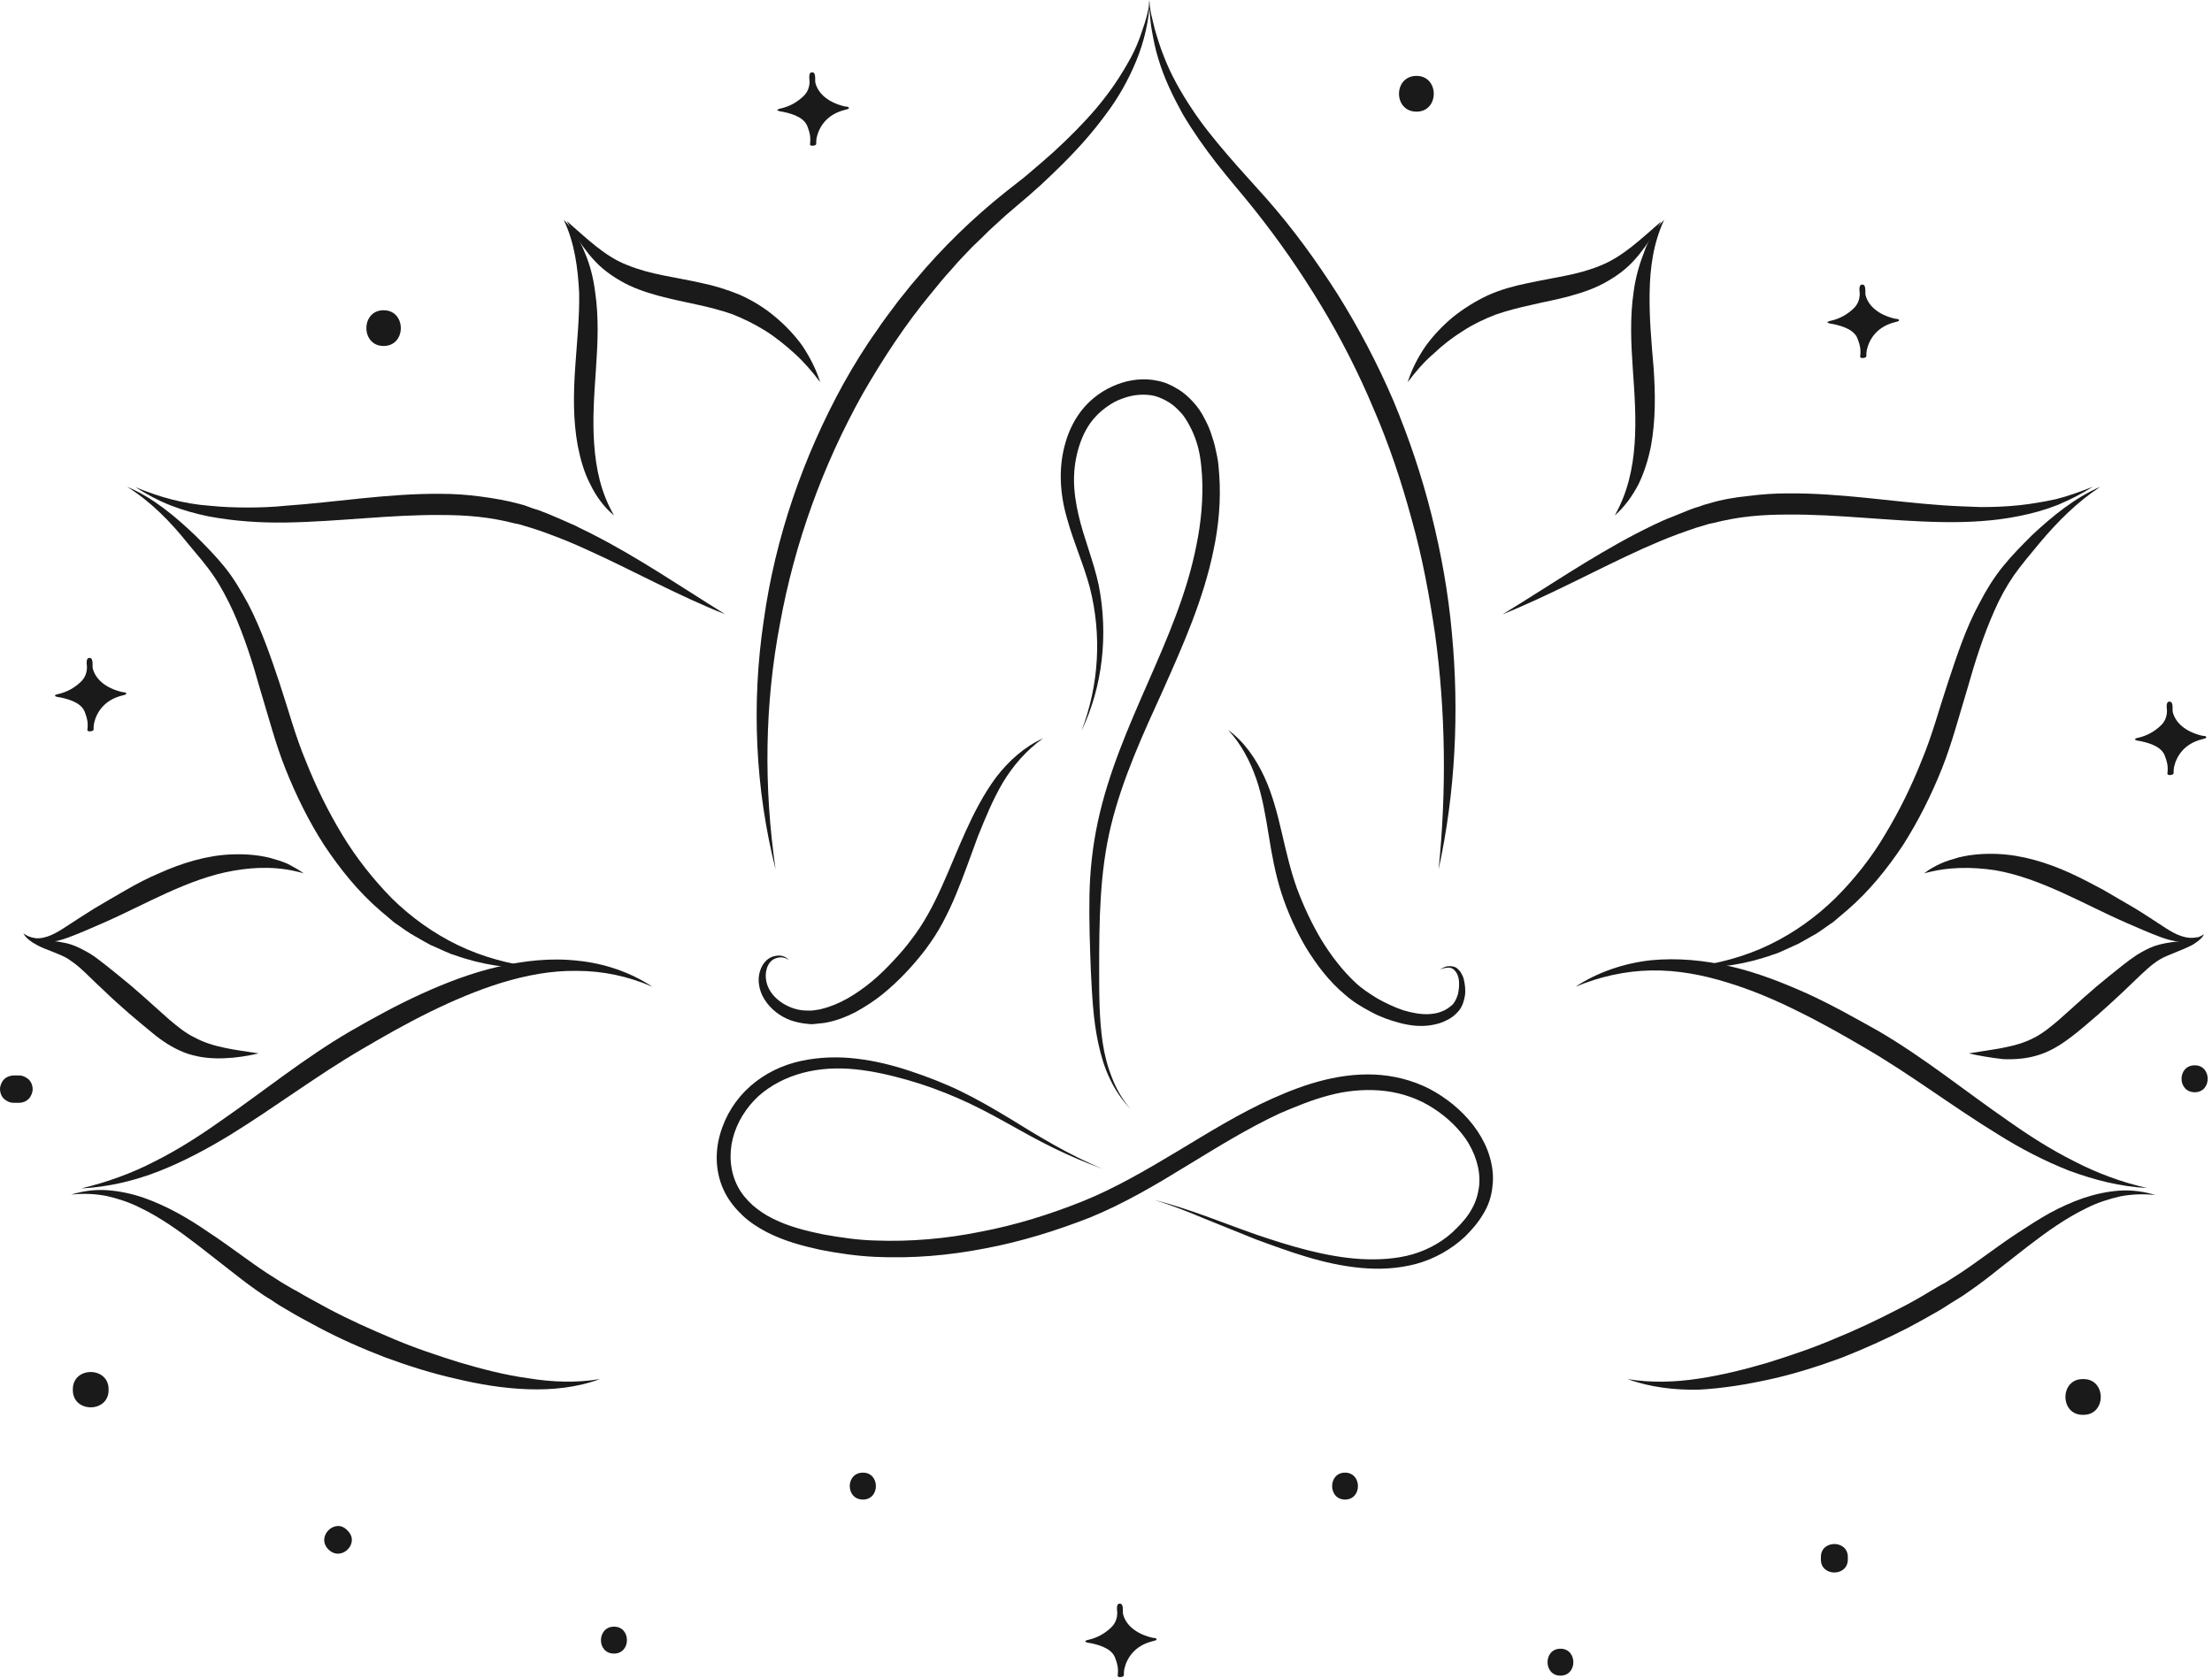 <?xml version="1.0" encoding="UTF-8"?><svg xmlns="http://www.w3.org/2000/svg" xmlns:xlink="http://www.w3.org/1999/xlink" height="380.2" preserveAspectRatio="xMidYMid meet" version="1.0" viewBox="-0.1 -0.0 501.1 380.2" width="501.1" zoomAndPan="magnify"><g><g fill="#1A1A1A" id="change1_13"><path d="M278.1,165.4c3.6,2.6,6.3,6.5,8.2,10.6c1.9,4.1,3,8.5,4,12.8c1,4.3,2,8.6,3.4,12.5c1.5,4,3.3,7.9,5.5,11.6 c2.2,3.6,4.8,7,7.8,9.8c1.5,1.4,3.2,2.5,5,3.6c1.8,1,3.7,1.9,5.7,2.6c2,0.6,4,1,6,0.9c1-0.1,1.9-0.2,2.8-0.6 c0.9-0.3,1.7-0.9,2.4-1.5c0.6-0.6,1-1.5,1.3-2.5c0.2-1,0.3-2,0.2-3c-0.1-1-0.5-2-1.3-2.6c-0.4-0.3-0.9-0.4-1.4-0.3 c-0.5,0-1.1,0.2-1.6,0.4c0.5-0.3,1-0.6,1.5-0.7c0.6-0.1,1.2-0.1,1.8,0.1c0.6,0.2,1,0.7,1.4,1.2c0.3,0.5,0.6,1.1,0.7,1.6 c0.3,1.2,0.4,2.4,0.3,3.5c-0.2,1.2-0.5,2.4-1.3,3.5c-0.8,1-1.8,1.8-2.9,2.3c-1.1,0.6-2.3,0.9-3.5,1.1c-2.4,0.4-4.8,0.1-7.1-0.5 c-2.3-0.6-4.5-1.4-6.5-2.5c-2.1-1.1-4.1-2.3-5.9-3.9c-3.6-3-6.4-6.7-8.8-10.6c-2.3-3.9-4.2-8.1-5.6-12.4 c-1.4-4.4-2.2-8.8-2.9-13.2c-0.7-4.3-1.4-8.6-2.8-12.7C283.1,172.5,281.1,168.6,278.1,165.4z" fill="inherit"/><path d="M178.6,217.6c-0.9-0.8-2.1-0.8-3.1-0.4c-1,0.4-1.6,1.3-1.9,2.3c-0.6,2,0,4.2,1.3,5.8 c1.3,1.6,3.1,2.7,5.1,3.3c1,0.3,2,0.4,3,0.4c0.5,0,1,0,1.5-0.1c0.5-0.1,1-0.1,1.6-0.3c4.1-1,7.9-3.4,11.3-6.2 c1.7-1.4,3.3-3,4.8-4.6c1.5-1.6,3-3.3,4.3-5.1c5.4-7,8.3-15.8,12.1-24.2c1.9-4.2,4.1-8.5,6.9-12.3c2.9-3.8,6.5-7,10.7-8.9 c-3.8,2.7-6.8,6.2-9.1,10c-2.3,3.9-4,8.1-5.7,12.3c-1.6,4.3-3.1,8.7-4.9,13c-0.9,2.2-1.9,4.3-3,6.4c-1.1,2.1-2.5,4.2-3.9,6.1 c-2.9,3.8-6.2,7.3-9.9,10.3c-1.9,1.5-3.9,2.8-6.1,4c-2.2,1.1-4.5,2-7,2.4c-0.6,0.1-1.2,0.1-1.9,0.2c-0.6,0.1-1.3,0.1-1.9,0 c-1.3-0.1-2.6-0.4-3.8-0.8c-2.4-0.9-4.5-2.5-5.9-4.7c-1.4-2.2-1.8-5-0.7-7.3c0.5-1.1,1.5-2.2,2.8-2.5 C176.5,216.3,177.9,216.6,178.6,217.6z" fill="inherit"/><path d="M244.9,165.6c4-10.4,4.6-21.8,1.9-32.4c-1.4-5.3-3.7-10.3-5.2-15.8c-1.6-5.5-2-11.5-0.3-17.2 c0.8-2.8,2.2-5.6,4.2-7.9c2-2.3,4.6-4.1,7.5-5.2c2.9-1.1,6.1-1.5,9.2-0.8c1.6,0.3,3.1,1,4.4,1.8c1.4,0.8,2.6,1.9,3.6,3 c1.1,1.2,1.9,2.4,2.6,3.8c0.7,1.3,1.3,2.7,1.7,4.1c0.5,1.4,0.8,2.8,1.1,4.3c0.3,1.4,0.4,2.9,0.5,4.3c0.4,5.7-0.1,11.5-1.3,17.1 c-2.3,11.2-6.9,21.5-11.4,31.6c-4.6,10.1-9.2,20.1-11.8,30.7c-2.6,10.6-2.7,21.7-2.7,32.8c0,5.5,0,11.1,0.8,16.5 c0.4,2.7,1.1,5.4,2.1,7.9c1,2.6,2.4,5,4.2,7.1c-1.9-2-3.5-4.3-4.7-6.9c-1.2-2.5-2-5.2-2.6-8c-1.2-5.5-1.4-11.1-1.7-16.7 c-0.2-5.5-0.4-11.1-0.3-16.7c0.1-5.6,0.7-11.2,1.9-16.8c4.8-22.3,18.1-41.1,22.3-62.5c1.1-5.3,1.6-10.7,1.3-16 c-0.1-1.3-0.2-2.6-0.4-3.9c-0.2-1.3-0.5-2.6-0.9-3.8c-0.4-1.2-0.9-2.4-1.5-3.5c-0.6-1.1-1.2-2.2-2.1-3.1c-0.8-0.9-1.7-1.7-2.7-2.3 c-1-0.6-2.1-1.1-3.2-1.4c-2.3-0.5-4.8-0.3-7.2,0.6c-1.2,0.4-2.3,1-3.3,1.7c-1,0.7-2,1.5-2.8,2.4c-1.7,1.8-2.9,4.1-3.7,6.6 c-0.8,2.5-1.2,5.1-1.2,7.7c0,2.6,0.4,5.3,1,7.9c1.2,5.3,3.4,10.4,4.6,16C251,143.8,249.7,155.6,244.9,165.6z" fill="inherit"/><path d="M175.6,197c-4.6-18.2-5.5-37.5-2.7-56.3c2.6-18.8,8.9-37.1,18.1-53.8c2.3-4.1,4.8-8.2,7.6-12.1 c1.3-2,2.8-3.9,4.2-5.8c0.7-1,1.5-1.9,2.2-2.8c0.7-0.9,1.5-1.9,2.3-2.8c6.1-7.3,13-14,20.4-19.9l2.8-2.2c0.9-0.7,1.8-1.4,2.7-2.2 c1.8-1.5,3.5-3,5.3-4.6c3.4-3.1,6.7-6.4,9.7-9.9c1.5-1.8,2.9-3.6,4.2-5.5c1.3-1.9,2.5-3.9,3.6-5.9c1.1-2,2-4.2,2.7-6.4 c0.8-2.2,1.4-4.5,1.7-6.8c-0.2,4.7-1.3,9.4-3.1,13.8c-1.8,4.4-4.2,8.6-7.1,12.4c-2.8,3.8-6,7.4-9.4,10.8c-1.7,1.7-3.4,3.3-5.1,4.9 c-0.9,0.8-1.8,1.6-2.7,2.4l-2.7,2.3c-1.8,1.5-3.5,3-5.2,4.6c-0.9,0.8-1.7,1.6-2.5,2.4c-0.8,0.8-1.7,1.6-2.5,2.4 c-1.6,1.7-3.2,3.3-4.7,5.1c-1.6,1.7-3,3.5-4.5,5.3c-5.9,7.1-11,14.9-15.6,22.9c-9,16.1-15.4,33.8-18.7,52 C173.1,159.6,172.9,178.4,175.6,197z" fill="inherit"/><path d="M325.8,197c1.8-17.8,1.6-35.7-0.8-53.3c-1.3-8.8-2.9-17.5-5.3-26c-2.3-8.5-5.1-16.9-8.6-25 c-3.4-8.1-7.4-16-12-23.6c-2.3-3.8-4.7-7.5-7.2-11.1c-2.5-3.6-5.2-7.2-7.9-10.6c-2.7-3.4-5.7-6.8-8.5-10.4 c-2.8-3.6-5.4-7.3-7.7-11.2c-2.2-4-4.2-8.1-5.5-12.5c-0.7-2.2-1.1-4.4-1.5-6.6c-0.2-1.1-0.3-2.2-0.4-3.4L260.1,0l0.6,3.3 c0.3,1.1,0.5,2.2,0.8,3.3c0.6,2.1,1.3,4.3,2.1,6.3c1.6,4.1,3.8,8,6.2,11.6c2.4,3.7,5.2,7.1,8.1,10.5c2.9,3.4,5.9,6.6,8.9,10 c6,6.8,11.3,14.1,16.2,21.8c4.8,7.7,9,15.7,12.6,24.1c3.5,8.4,6.4,17,8.6,25.8c2.2,8.8,3.8,17.7,4.6,26.7 C330.5,161.3,329.6,179.5,325.8,197z" fill="inherit"/><path d="M318.8,86.6c0.9-2.9,2.3-5.6,4-8.1c1.8-2.5,3.9-4.7,6.3-6.7c2.4-1.9,5.1-3.6,7.9-4.9 c2.9-1.3,5.9-2.1,8.8-2.7c5.9-1.3,11.6-1.9,16.6-4c5.1-2,9.3-6.1,13.8-10c-1.4,2.6-3.1,5.1-5,7.5c-1,1.2-2,2.3-3.2,3.3 c-1.2,1-2.5,1.9-3.9,2.7c-2.7,1.6-5.7,2.6-8.6,3.4c-2.9,0.8-5.8,1.3-8.7,2c-2.8,0.6-5.5,1.3-8.1,2.2c-2.6,1-5.1,2.2-7.4,3.7 c-2.4,1.5-4.6,3.2-6.7,5.2C322.5,82,320.6,84.2,318.8,86.6z" fill="inherit"/><path d="M376.9,49.8c-2.5,5.4-3.2,10.9-3.3,16.5c-0.1,5.6,0.4,11.2,0.9,17c0.4,5.8,0.5,11.8-0.6,17.8 c-0.6,3-1.5,5.9-2.8,8.6c-1.4,2.7-3.2,5.2-5.4,7.1c2.9-5.1,4.1-10.6,4.5-16.2c0.4-5.6,0-11.2-0.4-16.9c-0.4-5.8-0.7-11.7,0.2-17.7 c0.4-3,1.2-5.9,2.3-8.7C373.2,54.5,374.8,51.9,376.9,49.8z" fill="inherit"/><path d="M340.3,139.2c10-6.1,19.6-12.7,30.1-18.2c1.3-0.7,2.6-1.3,4-2c1.3-0.6,2.7-1.3,4.1-1.8 c1.4-0.6,2.8-1.1,4.2-1.7c0.7-0.3,1.4-0.5,2.1-0.7l1.1-0.4l1.1-0.3c2.9-0.9,5.9-1.4,8.9-1.7c3-0.4,6-0.6,9-0.6 c12-0.1,23.6,1.9,35.1,2.7c2.9,0.2,5.8,0.3,8.6,0.4c2.9,0,5.7-0.1,8.6-0.4c2.9-0.3,5.7-0.8,8.5-1.4c2.8-0.7,5.5-1.7,8.3-2.8 c-2.5,1.6-5.1,2.9-7.9,4.1c-2.8,1.1-5.6,1.9-8.6,2.5c-5.8,1.2-11.8,1.5-17.7,1.4c-11.8-0.2-23.4-1.8-34.9-1.7 c-2.9,0-5.7,0.1-8.5,0.4c-2.8,0.3-5.6,0.8-8.3,1.5l-1,0.2l-1,0.3c-0.7,0.2-1.3,0.4-2,0.6c-1.4,0.5-2.7,0.9-4,1.4 c-2.7,1-5.3,2.1-8,3.3C361.5,129.1,351.2,134.8,340.3,139.2z" fill="inherit"/><path d="M475.7,110.3c-5.3,3.5-9.7,7.9-13.8,12.8c-2,2.4-4.1,4.9-5.8,7.3c-1.7,2.5-3.2,5.2-4.4,8 c-2.5,5.6-4.4,11.6-6.1,17.6c-0.9,3-1.8,6.1-2.7,9.1c-0.9,3-1.9,6.1-3.1,9.1c-2.4,6-5.3,11.8-8.8,17.3 c-3.6,5.4-7.7,10.5-12.7,14.8l-1.9,1.6c-0.6,0.5-1.2,1.1-1.9,1.5l-2,1.4c-0.7,0.5-1.3,0.9-2.1,1.3l-2.1,1.2l-1.1,0.6 c-0.4,0.2-0.7,0.3-1.1,0.5l-2.2,1c-0.7,0.3-1.5,0.7-2.3,0.9c-6.1,2.2-12.6,3.2-18.9,2.9c6.3-0.8,12.4-2.4,18-5.1 c5.6-2.7,10.6-6.3,15-10.6c4.3-4.3,8.2-9.2,11.3-14.5c3.2-5.3,5.9-10.8,8.2-16.6c2.4-5.7,4-11.8,6-17.8c2-6,4-12.2,7.1-17.9 c1.5-2.9,3.2-5.7,5.3-8.3c2.1-2.6,4.3-4.8,6.6-7.1C464.8,117,469.9,112.8,475.7,110.3z" fill="inherit"/><path d="M356.8,223.6c5-3.3,10.9-5.3,17-6c6.1-0.6,12.3,0,18.2,1.4c6,1.4,11.6,3.6,17.2,6.1 c5.5,2.5,10.8,5.5,16,8.4c10.5,6.1,19.8,13.7,29.5,20.4c4.8,3.4,9.8,6.6,15,9.2c5.2,2.7,10.8,4.8,16.6,6.1 c-6-0.3-11.9-1.8-17.6-3.9c-5.6-2.2-11-5-16.1-8.2c-10.3-6.3-19.7-13.5-29.8-19.4c-5.1-3-10.2-5.9-15.5-8.5 c-5.2-2.6-10.6-4.9-16.2-6.6c-5.5-1.7-11.3-2.8-17.1-2.7C368.1,220,362.3,221.3,356.8,223.6z" fill="inherit"/><path d="M368.6,312.5c5.4,0.9,10.8,0.7,16.1-0.1c5.3-0.8,10.5-2.1,15.6-3.6c5.1-1.6,10.2-3.3,15.1-5.4 c4.9-2,9.8-4.3,14.6-6.8c2.4-1.2,4.7-2.5,7-3.9c1.2-0.7,2.3-1.4,3.5-2c1.1-0.7,2.2-1.4,3.3-2.1c4.4-2.9,8.7-6.3,13.3-9.3 c2.3-1.5,4.6-3,7.1-4.4c2.4-1.3,5-2.5,7.6-3.4c2.7-0.9,5.4-1.5,8.2-1.7c2.8-0.2,5.6,0.2,8.2,1c-2.7-0.3-5.4-0.2-8,0.3 c-2.6,0.6-5.1,1.4-7.5,2.6c-4.8,2.3-9.1,5.4-13.4,8.7l-6.4,5c-2.1,1.7-4.3,3.4-6.6,5c-1.1,0.8-2.3,1.6-3.5,2.3 c-1.2,0.7-2.3,1.5-3.5,2.2c-2.4,1.4-4.8,2.7-7.2,4c-4.9,2.5-10,4.8-15.1,6.8c-5.2,1.9-10.5,3.6-15.9,4.8 c-5.4,1.2-10.8,2.1-16.4,2.4C379.4,315,373.8,314.4,368.6,312.5z" fill="inherit"/><path d="M435.8,197.9c1.1-0.9,2.4-1.6,3.7-2.2c1.3-0.6,2.7-1,4.1-1.4c2.8-0.7,5.7-0.9,8.6-0.8 c5.8,0.2,11.5,2,16.6,4.3c2.6,1.2,5.1,2.5,7.5,3.8c2.4,1.4,4.8,2.8,7.2,4.2c2.3,1.4,4.7,3,7,4.5c1.1,0.7,2.3,1.4,3.5,1.8 c1.2,0.4,2.5,0.6,3.9,0.2c-0.5,0.4-1.2,0.7-1.9,0.9c-0.7,0.2-1.5,0.2-2.2,0.2c-1.5-0.1-2.9-0.5-4.3-1c-2.7-1-5.2-2.1-7.7-3.2 c-5.1-2.2-10-4.8-14.9-7c-4.9-2.2-9.8-4.1-15-5C446.5,196.4,441.2,196.4,435.8,197.9z" fill="inherit"/><path d="M445.9,238.7c5.2-0.9,10.4-1.3,14.5-3.4c2.1-1,3.9-2.5,5.8-4.1c0.9-0.8,1.9-1.7,2.8-2.5l2.9-2.6 c1.9-1.7,3.9-3.4,5.9-5c1-0.8,2-1.6,3-2.4c1-0.8,2.1-1.6,3.3-2.4c1.2-0.7,2.4-1.4,3.8-1.9c1.4-0.5,2.7-0.7,4-0.9 c1.3-0.2,2.6-0.3,3.8-0.5c1.2-0.2,2.4-0.6,3.5-1.3c-0.3,0.6-0.8,1.1-1.3,1.5c-0.5,0.4-1.1,0.8-1.7,1.1c-1.2,0.6-2.5,1.1-3.7,1.6 c-1.2,0.5-2.3,0.9-3.3,1.5c-1,0.6-1.9,1.3-2.8,2.1c-1.8,1.6-3.6,3.4-5.5,5.2c-1.9,1.8-3.8,3.5-5.7,5.2c-2,1.7-3.9,3.4-6,5 c-2.1,1.6-4.5,3.2-7.3,4.1c-2.7,0.9-5.5,1.1-8.2,1C451.1,239.7,448.5,239.3,445.9,238.7z" fill="inherit"/><path d="M185.7,86.6c-1.8-2.4-3.7-4.6-5.8-6.5c-2.1-1.9-4.3-3.7-6.7-5.2c-2.4-1.5-4.9-2.7-7.4-3.7 c-2.6-0.9-5.3-1.6-8.1-2.2c-2.8-0.6-5.7-1.2-8.7-2c-2.9-0.8-5.9-1.8-8.6-3.4c-1.4-0.8-2.7-1.7-3.9-2.7c-1.2-1-2.2-2.1-3.2-3.3 c-1.9-2.4-3.6-4.8-5-7.5c4.5,3.9,8.7,8.1,13.8,10c5.1,2.1,10.8,2.7,16.6,4c2.9,0.6,5.9,1.5,8.8,2.7c2.9,1.3,5.5,2.9,7.9,4.9 c2.4,2,4.5,4.2,6.3,6.7C183.4,81,184.8,83.7,185.7,86.6z" fill="inherit"/><path d="M127.6,49.8c2.1,2.1,3.7,4.7,4.8,7.5c1.2,2.8,1.9,5.7,2.3,8.7c0.9,6,0.6,11.9,0.2,17.7 c-0.4,5.7-0.8,11.4-0.4,16.9c0.4,5.6,1.5,11,4.5,16.2c-2.3-1.9-4.1-4.4-5.4-7.1c-1.4-2.7-2.2-5.6-2.8-8.6 c-1.1-5.9-1-11.9-0.6-17.8c0.4-5.8,1-11.4,0.9-17C130.8,60.7,130.1,55.1,127.6,49.8z" fill="inherit"/><path d="M164.2,139.2c-10.9-4.3-21.2-10.1-31.7-14.8c-2.6-1.2-5.3-2.3-8-3.3c-1.3-0.5-2.7-1-4-1.4 c-0.7-0.2-1.3-0.4-2-0.6l-1-0.3l-1-0.2c-2.7-0.7-5.5-1.2-8.3-1.5c-2.8-0.3-5.6-0.4-8.5-0.4c-11.4-0.1-23,1.5-34.9,1.7 c-5.9,0.1-11.9-0.3-17.7-1.4c-2.9-0.6-5.8-1.4-8.6-2.5c-2.8-1.1-5.4-2.5-7.9-4.1c2.7,1.1,5.5,2.1,8.3,2.8c2.8,0.7,5.6,1.2,8.5,1.4 c2.9,0.3,5.7,0.4,8.6,0.4c2.9,0,5.7-0.1,8.6-0.4c11.5-0.8,23.1-2.8,35.1-2.7c3,0,6,0.2,9,0.6c3,0.4,6,0.9,8.9,1.7l1.1,0.3l1.1,0.4 c0.7,0.3,1.5,0.5,2.1,0.7c1.4,0.5,2.8,1.1,4.2,1.7c1.4,0.6,2.7,1.2,4.1,1.8c1.3,0.7,2.7,1.3,4,2 C144.6,126.4,154.2,133,164.2,139.2z" fill="inherit"/><path d="M28.7,110.3c5.9,2.5,10.9,6.7,15.5,11.1c2.3,2.3,4.5,4.5,6.6,7.1c2.1,2.6,3.7,5.4,5.3,8.3 c3,5.8,5.1,11.9,7.1,17.9c2,6,3.6,12.1,6,17.8c2.3,5.8,5,11.3,8.2,16.6c3.2,5.3,7,10.1,11.3,14.5c4.4,4.3,9.4,7.9,15,10.6 c5.6,2.7,11.7,4.3,18,5.1c-6.3,0.3-12.8-0.7-18.9-2.9c-0.8-0.2-1.5-0.6-2.3-0.9l-2.2-1c-0.4-0.2-0.8-0.3-1.1-0.5l-1.1-0.6 l-2.1-1.2c-0.7-0.4-1.4-0.8-2.1-1.3l-2-1.4c-0.7-0.4-1.3-1-1.9-1.5l-1.9-1.6c-5-4.3-9.1-9.4-12.7-14.8c-3.5-5.4-6.4-11.3-8.8-17.3 c-1.2-3-2.2-6.1-3.1-9.1c-0.9-3.1-1.8-6.1-2.7-9.1c-1.7-6.1-3.6-12-6.1-17.6c-1.3-2.8-2.7-5.5-4.4-8c-1.7-2.5-3.8-4.9-5.8-7.3 C38.5,118.2,34.1,113.7,28.7,110.3z" fill="inherit"/><path d="M147.7,223.6c-5.5-2.4-11.3-3.6-17.1-3.6c-5.8-0.1-11.5,1-17.1,2.7c-5.5,1.7-10.9,4-16.2,6.6 c-5.3,2.6-10.4,5.5-15.5,8.5c-10.1,5.9-19.6,13.1-29.8,19.4c-5.1,3.1-10.5,6-16.1,8.2c-5.6,2.2-11.6,3.6-17.6,3.9 c5.8-1.4,11.4-3.4,16.6-6.1c5.2-2.6,10.2-5.8,15-9.2c9.7-6.7,19-14.3,29.5-20.4c5.2-3,10.5-5.9,16-8.4c5.5-2.5,11.2-4.7,17.2-6.1 c5.9-1.4,12.1-2.1,18.2-1.4C136.8,218.3,142.7,220.3,147.7,223.6z" fill="inherit"/><path d="M135.8,312.5c-5.1,1.9-10.8,2.5-16.3,2.3c-5.6-0.2-11-1.1-16.4-2.4c-5.4-1.2-10.7-2.9-15.9-4.8 c-5.2-2-10.2-4.2-15.1-6.8c-2.4-1.3-4.9-2.6-7.2-4c-1.2-0.7-2.4-1.4-3.5-2.2c-1.2-0.7-2.4-1.5-3.5-2.3c-2.3-1.6-4.4-3.3-6.6-5 l-6.4-5c-4.3-3.3-8.6-6.4-13.4-8.7c-2.4-1.2-4.9-2-7.5-2.6c-2.6-0.5-5.3-0.6-8-0.3c2.6-0.8,5.4-1.2,8.2-1c2.8,0.2,5.6,0.8,8.2,1.7 c2.6,0.9,5.2,2.1,7.6,3.4c2.4,1.3,4.8,2.8,7.1,4.4c4.6,3,8.9,6.4,13.3,9.3c1.1,0.7,2.2,1.4,3.3,2.1c1.2,0.7,2.3,1.4,3.5,2 c2.3,1.4,4.7,2.6,7,3.9c4.7,2.5,9.6,4.7,14.6,6.8c4.9,2.1,10,3.8,15.1,5.4c5.1,1.5,10.4,2.9,15.6,3.6 C125,313.2,130.4,313.4,135.8,312.5z" fill="inherit"/><path d="M68.7,197.9c-5.4-1.6-10.8-1.5-15.9-0.6c-5.2,0.9-10.1,2.8-15,5c-4.9,2.2-9.8,4.8-14.9,7 c-2.5,1.1-5,2.2-7.7,3.2c-1.4,0.5-2.8,0.9-4.3,1c-0.7,0-1.5,0-2.2-0.2c-0.7-0.2-1.4-0.5-1.9-0.9c1.4,0.4,2.7,0.2,3.9-0.2 c1.2-0.4,2.4-1.1,3.5-1.8c2.3-1.5,4.6-3,7-4.5c2.4-1.4,4.7-2.8,7.2-4.2c2.4-1.4,4.9-2.7,7.5-3.8c5.1-2.3,10.8-4.1,16.6-4.3 c2.9-0.1,5.8,0.1,8.6,0.8c1.4,0.4,2.8,0.8,4.1,1.4C66.3,196.4,67.6,197.1,68.7,197.9z" fill="inherit"/><path d="M58.5,238.7c-2.6,0.6-5.1,1-7.8,1.1c-2.7,0.1-5.4-0.1-8.2-1c-2.7-0.9-5.1-2.4-7.3-4.1c-2.1-1.7-4-3.3-6-5 c-1.9-1.7-3.9-3.4-5.7-5.2c-1.9-1.7-3.7-3.6-5.5-5.2c-0.9-0.8-1.9-1.5-2.8-2.1c-1-0.6-2.1-1-3.3-1.5c-1.2-0.5-2.5-0.9-3.7-1.6 c-0.6-0.3-1.2-0.7-1.7-1.1c-0.5-0.4-1-0.9-1.3-1.5c1.1,0.8,2.3,1.1,3.5,1.3c1.2,0.2,2.5,0.4,3.8,0.5c1.3,0.2,2.7,0.4,4,0.9 c1.3,0.5,2.6,1.2,3.8,1.9c1.2,0.7,2.2,1.6,3.3,2.4c1,0.8,2,1.6,3,2.4c2,1.6,4,3.3,5.9,5l2.9,2.6c1,0.9,1.9,1.7,2.8,2.5 c1.9,1.6,3.7,3.1,5.8,4.1C48.2,237.4,53.4,237.9,58.5,238.7z" fill="inherit"/><path d="M249.8,264.9c-3.9-1.4-7.6-3-11.3-4.8c-3.7-1.8-7.2-3.8-10.8-5.8c-3.6-2-7.2-3.9-10.9-5.5 c-3.7-1.6-7.5-3-11.4-4.1c-3.9-1.1-7.8-2-11.8-2.4c-4-0.4-8-0.2-11.8,0.8c-3.8,1-7.3,2.8-10.1,5.3c-2.8,2.6-4.9,6-5.8,9.6 c-0.9,3.6-0.6,7.5,1.1,10.8c0.8,1.6,2,3,3.4,4.3c1.4,1.2,3,2.3,4.7,3.1c3.4,1.7,7.3,2.7,11.2,3.5c3.9,0.7,7.9,1.3,11.9,1.4 c8,0.3,16-0.4,23.9-2c7.9-1.5,15.6-3.9,23.1-6.9c7.4-3,14.4-7.1,21.4-11.3c7-4.2,14-8.6,21.6-12c3.8-1.7,7.7-3.2,11.8-4.2 c4.1-1,8.5-1.5,12.8-1.1c4.3,0.4,8.6,1.7,12.3,3.9c3.7,2.2,7,5.1,9.5,8.8c1.2,1.8,2.2,3.8,2.8,5.9c0.6,2.1,0.9,4.4,0.6,6.6 c-0.2,2.2-0.9,4.4-2.1,6.3c-1.1,1.9-2.6,3.6-4.1,5.1c-3.1,2.9-7,5.1-11.1,6.2c-4.1,1.1-8.4,1.3-12.6,0.9 c-4.2-0.4-8.2-1.3-12.2-2.5c-4-1.2-7.8-2.6-11.6-4c-3.8-1.5-7.6-3.1-11.4-4.6c-3.8-1.6-7.6-3.1-11.5-4.3c7.9,2,15.5,5.2,23.2,7.9 c7.7,2.6,15.6,5,23.6,5.5c4,0.2,8,0,11.8-1.1c3.7-1.1,7.2-3.1,9.9-5.9c1.4-1.4,2.6-2.8,3.5-4.5c0.9-1.6,1.4-3.4,1.6-5.3 c0.3-3.7-1-7.4-3.1-10.5c-2.2-3.1-5.2-5.7-8.5-7.6c-3.3-1.9-7.1-3-10.9-3.3c-3.8-0.3-7.8,0.1-11.5,1.1c-3.8,1-7.5,2.5-11.2,4.1 c-7.3,3.4-14.2,7.7-21.1,11.9c-7,4.3-14.1,8.5-21.9,11.7c-7.7,3-15.7,5.5-23.8,7c-8.2,1.6-16.5,2.3-24.9,1.9 c-4.2-0.2-8.3-0.8-12.4-1.6c-4.1-0.9-8.2-2-12.1-4c-1.9-1-3.8-2.2-5.4-3.7c-1.6-1.5-3.1-3.3-4.1-5.3c-2.1-4.1-2.3-8.9-1.1-13.1 c1.2-4.3,3.6-8.1,6.9-11c3.3-2.9,7.3-4.8,11.5-5.7c4.2-0.9,8.5-1,12.6-0.5c4.2,0.5,8.2,1.5,12.1,2.8c3.9,1.3,7.8,2.8,11.5,4.6 c3.7,1.8,7.3,3.9,10.8,6C235.2,257.5,242.2,261.8,249.8,264.9z" fill="inherit"/></g><g><g id="change1_4"><path d="M414.1,73.2c0.3,0.1,0.6,0.2,0.9,0.2c3,0.6,5.2,1.6,5.8,3.6c0.4,1.1,0.7,2,0.5,3.8 c-0.1,0.5,1.4,0.4,1.4-0.1c0-0.5,0-0.9,0.1-1.4c0.6-2.6,2.4-5.3,6.4-6.3c0.4-0.1,0.9-0.2,0.9-0.4c0-0.4-0.6-0.3-1-0.4 c-3.7-0.9-6-2.9-6.6-5.4c-0.1-0.4,0.2-2.2-0.6-2.3c-1.1-0.2-0.7,1.7-0.7,2c0,1.3-0.4,2.5-1.5,3.5c-1.3,1.2-2.9,2.2-5.1,2.7 c-0.2,0-0.4,0.1-0.5,0.2C413.8,72.8,413.8,73.1,414.1,73.2z" fill="#1A1A1A"/></g><g id="change1_14"><path d="M483.7,167.7c0.3,0.1,0.6,0.2,0.9,0.2c3,0.6,5.2,1.6,5.8,3.6c0.4,1.1,0.7,2,0.5,3.8 c-0.1,0.5,1.4,0.4,1.4-0.1c0-0.5,0-0.9,0.1-1.4c0.6-2.6,2.4-5.3,6.4-6.3c0.4-0.1,0.9-0.2,0.9-0.4c0-0.4-0.6-0.3-1-0.4 c-3.7-0.9-6-2.9-6.6-5.4c-0.1-0.4,0.2-2.2-0.6-2.3c-1.1-0.2-0.7,1.7-0.7,2c0,1.3-0.4,2.5-1.5,3.5c-1.3,1.2-2.9,2.2-5.1,2.7 c-0.2,0-0.4,0.1-0.5,0.2C483.5,167.4,483.5,167.6,483.7,167.7z" fill="#1A1A1A"/></g><g id="change1_2"><path d="M176.2,25.1c0.3,0.1,0.6,0.2,0.9,0.2c3,0.6,5.2,1.6,5.8,3.6c0.4,1.1,0.7,2,0.5,3.8 c-0.1,0.5,1.4,0.4,1.4-0.1c0-0.5,0-0.9,0.1-1.4c0.6-2.6,2.4-5.3,6.4-6.3c0.4-0.1,0.9-0.2,0.9-0.4c0-0.4-0.6-0.3-1-0.4 c-3.7-0.9-6-2.9-6.6-5.4c-0.1-0.4,0.2-2.2-0.6-2.3c-1.1-0.2-0.7,1.7-0.7,2c0,1.3-0.4,2.5-1.5,3.5c-1.3,1.2-2.9,2.2-5.1,2.7 c-0.2,0-0.4,0.1-0.5,0.2C175.9,24.8,175.9,25,176.2,25.1z" fill="#1A1A1A"/></g><g id="change1_15"><path d="M12.5,157.8c0.3,0.1,0.6,0.2,0.9,0.2c3,0.6,5.2,1.6,5.8,3.6c0.4,1.1,0.7,2,0.5,3.8 c-0.1,0.5,1.4,0.4,1.4-0.1c0-0.5,0-0.9,0.1-1.4c0.6-2.6,2.4-5.3,6.4-6.3c0.4-0.1,0.9-0.2,0.9-0.4c0-0.4-0.6-0.3-1-0.4 c-3.7-0.9-6-2.9-6.6-5.4c-0.1-0.4,0.2-2.2-0.6-2.3c-1.1-0.2-0.7,1.7-0.7,2c0,1.3-0.4,2.5-1.5,3.5c-1.3,1.2-2.9,2.2-5.1,2.7 c-0.2,0-0.4,0.1-0.5,0.2C12.3,157.4,12.3,157.7,12.5,157.8z" fill="#1A1A1A"/></g><g id="change1_18"><path d="M320.8,25.3c5.2,0,5.2-8.1,0-8.1C315.5,17.2,315.5,25.3,320.8,25.3L320.8,25.3z" fill="#1A1A1A"/></g><g id="change1_11"><path d="M86.8,78.4c5.2,0,5.2-8.1,0-8.1C81.6,70.3,81.6,78.4,86.8,78.4L86.8,78.4z" fill="#1A1A1A"/></g><g id="change1_8"><path d="M471.8,312.5c0,0-0.1,0-0.1,0c-5.2,0-5.2,8.1,0,8.1c0.1,0,0.2,0,0.2,0c5.2,0,5.2-8.1,0-8.1 C471.8,312.5,471.8,312.5,471.8,312.5c-5.2,0-5.2,8.1,0,8.1c0,0,0.1,0,0.1,0c5.2,0,5.2-8.1,0-8.1c-0.1,0-0.2,0-0.2,0 c-5.2,0-5.2,8.1,0,8.1c0,0,0.1,0,0.1,0C477,320.6,477,312.5,471.8,312.5L471.8,312.5z" fill="#1A1A1A"/></g><g id="change1_9"><path d="M16.4,314.9c0,0,0,0.1,0,0.1c0,5.2,8.1,5.2,8.1,0c0-0.1,0-0.2,0-0.2c0-5.2-8.1-5.2-8.1,0 C16.4,314.8,16.4,314.9,16.4,314.9c0,5.2,8.1,5.2,8.1,0c0,0,0-0.1,0-0.1c0-5.2-8.1-5.2-8.1,0c0,0.1,0,0.2,0,0.2 c0,5.2,8.1,5.2,8.1,0c0,0,0-0.1,0-0.1C24.5,309.7,16.4,309.7,16.4,314.9L16.4,314.9z" fill="#1A1A1A"/></g><g id="change1_6"><path d="M497.1,247.5c3.9,0,3.9-6.1,0-6.1C493.1,241.4,493.1,247.5,497.1,247.5L497.1,247.5z" fill="#1A1A1A"/></g><g id="change1_16"><path d="M3,249.9c0.4,0,0.8,0,1.2,0c0.8,0,1.6-0.3,2.2-0.9c0.5-0.5,0.9-1.4,0.9-2.2c0-0.8-0.3-1.6-0.9-2.2 c-0.6-0.5-1.3-0.9-2.2-0.9c-0.4,0-0.8,0-1.2,0c-0.8,0-1.6,0.3-2.2,0.9c-0.5,0.5-0.9,1.4-0.9,2.2c0,0.8,0.3,1.6,0.9,2.2 C1.5,249.6,2.2,249.9,3,249.9L3,249.9z" fill="#1A1A1A"/></g><g id="change1_7"><path d="M418.5,353.1c0-0.1,0-0.2,0-0.2c0-3.9-6.1-3.9-6.1,0c0,0.2,0,0.3,0,0.5c0,3.9,6.1,3.9,6.1,0 C418.5,353.3,418.5,353.2,418.5,353.1c0-3.9-6.1-3.9-6.1,0c0,0.1,0,0.2,0,0.2c0,3.9,6.1,3.9,6.1,0c0-0.2,0-0.3,0-0.5 c0-3.9-6.1-3.9-6.1,0c0,0.1,0,0.2,0,0.2C412.4,357,418.5,357,418.5,353.1L418.5,353.1z" fill="#1A1A1A"/></g><g id="change1_1"><path d="M74.3,351.1C74.3,351.1,74.4,351.2,74.3,351.1c2.9,2.9,7.2-1.4,4.4-4.2c-0.1-0.1-0.1-0.1-0.2-0.2 C75.8,343.9,71.4,348.2,74.3,351.1C74.2,351,74.3,351.1,74.3,351.1c2.8,2.8,7.1-1.5,4.3-4.3c0,0-0.1-0.1-0.1-0.1 C75.8,343.9,71.4,348.2,74.3,351.1C74.3,351.1,74.3,351.1,74.3,351.1c2.9,2.9,7.2-1.4,4.4-4.2c0,0-0.1-0.1-0.1-0.1 C75.8,344,71.5,348.3,74.3,351.1L74.3,351.1z" fill="#1A1A1A"/></g><g id="change1_5"><path d="M245.9,372.1c0.3,0.1,0.6,0.2,0.9,0.2c3,0.6,5.2,1.6,5.8,3.6c0.4,1.1,0.7,2,0.5,3.8 c-0.1,0.5,1.4,0.4,1.4-0.1c0-0.5,0-0.9,0.1-1.4c0.6-2.6,2.4-5.3,6.4-6.3c0.4-0.1,0.9-0.2,0.9-0.4c0-0.4-0.6-0.3-1-0.4 c-3.7-0.9-6-2.9-6.6-5.4c-0.1-0.4,0.2-2.2-0.6-2.3c-1.1-0.2-0.7,1.7-0.7,2c0,1.3-0.4,2.5-1.5,3.5c-1.3,1.2-2.9,2.2-5.1,2.7 c-0.2,0-0.4,0.1-0.5,0.2C245.7,371.8,245.7,372,245.9,372.1z" fill="#1A1A1A"/></g><g id="change1_3"><path d="M304.6,339.8c3.9,0,3.9-6.1,0-6.1C300.7,333.7,300.7,339.8,304.6,339.8L304.6,339.8z" fill="#1A1A1A"/></g><g id="change1_17"><path d="M195.4,339.8c3.9,0,3.9-6.1,0-6.1C191.4,333.7,191.4,339.8,195.4,339.8L195.4,339.8z" fill="#1A1A1A"/></g><g id="change1_10"><path d="M139,374.7c3.9,0,3.9-6.1,0-6.1C135.1,368.6,135,374.7,139,374.7L139,374.7z" fill="#1A1A1A"/></g><g id="change1_12"><path d="M353.4,379.7c3.9,0,3.9-6.1,0-6.1C349.5,373.6,349.5,379.7,353.4,379.7L353.4,379.7z" fill="#1A1A1A"/></g></g></g></svg>